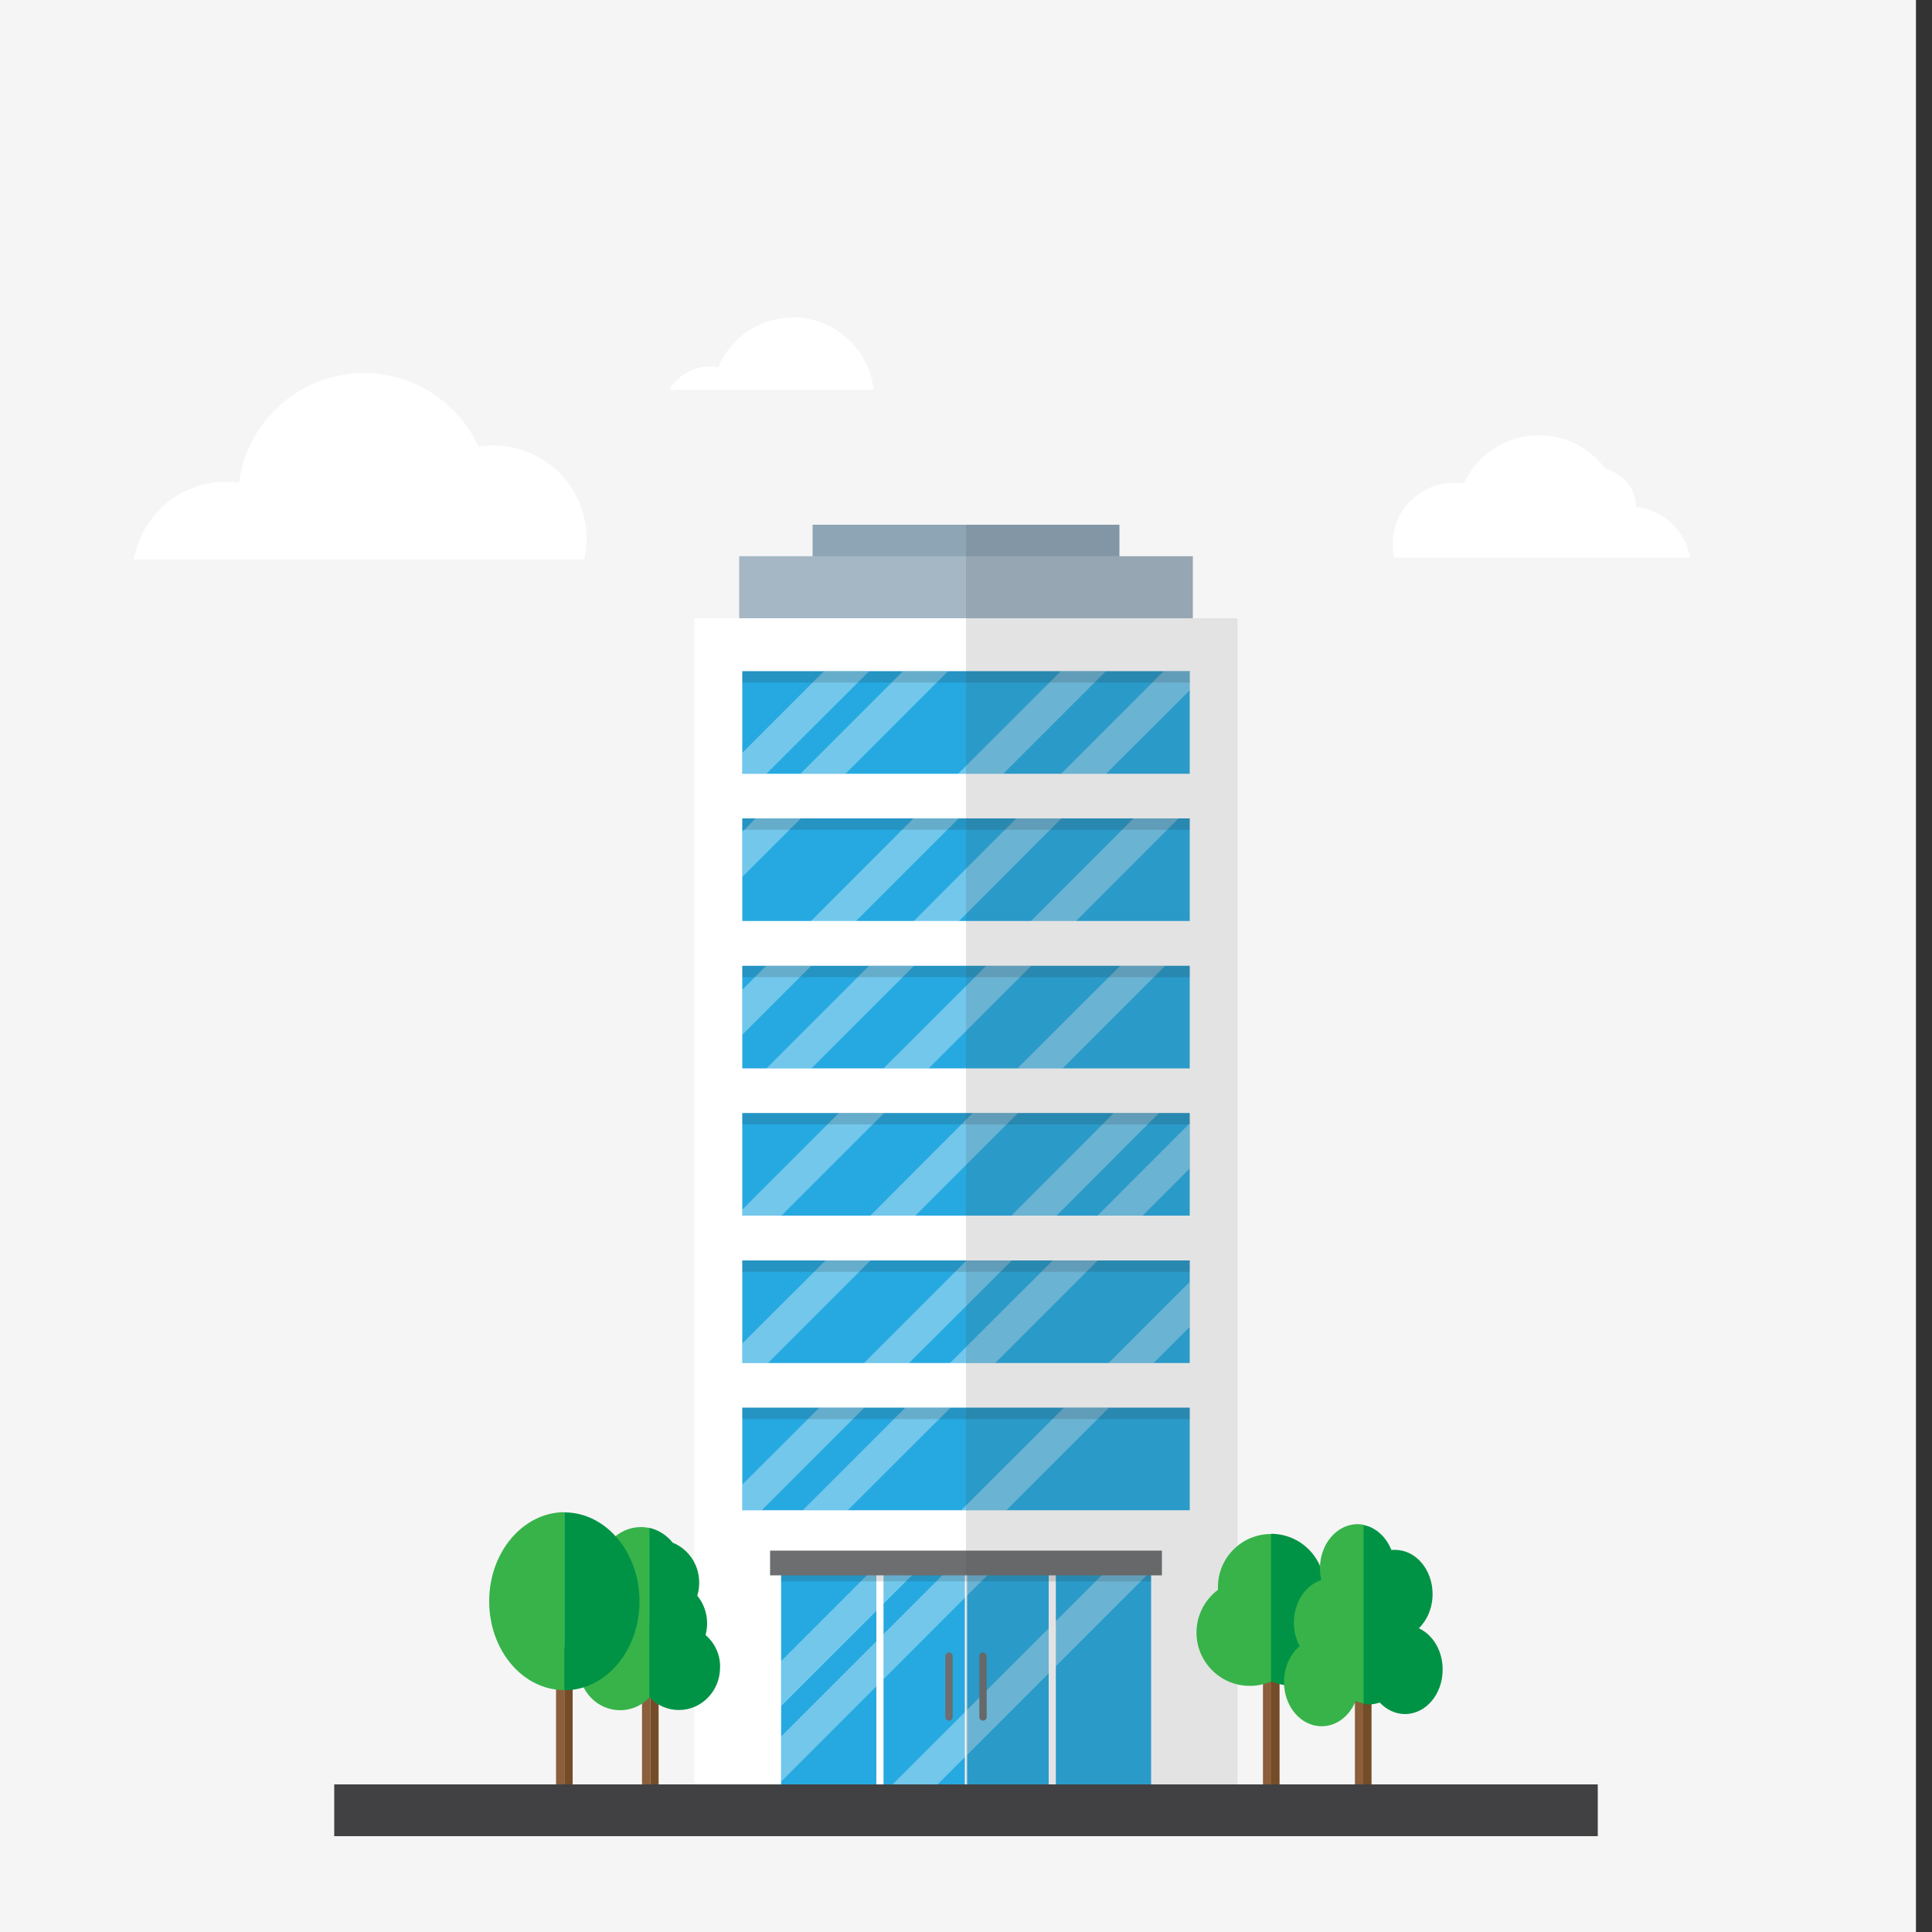 <?xml version="1.0" encoding="utf-8"?>
<!-- Generator: Adobe Illustrator 24.0.1, SVG Export Plug-In . SVG Version: 6.00 Build 0)  -->
<svg version="1.1" xmlns="http://www.w3.org/2000/svg" xmlns:xlink="http://www.w3.org/1999/xlink" x="0px" y="0px"
	 viewBox="0 0 1000 1000" style="enable-background:new 0 0 1000 1000;" xml:space="preserve">
<rect x="0" y="0" width="1000" height="1000" fill="#333333" stroke="none"/>
<style type="text/css">
	.st0{fill:#F5F5F5;}
	.st1{fill:#8EA5B6;}
	.st2{fill:#A5B7C5;}
	.st3{fill:#FFFFFF;}
	.st4{fill:#26A9E0;}
	.st5{fill:#F1F1F2;}
	.st6{opacity:0.35;}
	.st7{opacity:0.15;fill:#231F20;}
	.st8{fill:#6D6E70;}
	.st9{opacity:0.15;}
	.st10{fill:#414042;}
	.st11{fill:#8B5E3C;}
	.st12{fill:#754C28;}
	.st13{fill:#37B34A;}
	.st14{fill:#009345;}
</style>
<g id="Ebene_2">
</g>
<g id="Layer_1">
	<rect class="st0" width="991.7" height="1000"/>
	<g>
		<g>
			<g>
				<g>
					<rect x="420.6" y="271.6" class="st1" width="158.8" height="16.4"/>
					<polygon class="st2" points="579.4,287.9 420.6,287.9 382.6,287.9 382.6,320 617.4,320 617.4,287.9 					"/>
				</g>
				<rect x="359.4" y="320" class="st3" width="281.3" height="603.6"/>
			</g>
			<g>
				<rect x="404.3" y="809.8" class="st4" width="191.5" height="113.8"/>
				<g>
					<rect x="453.6" y="813.2" class="st3" width="3.7" height="110.4"/>
					<rect x="542.8" y="813.2" class="st3" width="3.7" height="110.4"/>
					<rect x="499.4" y="813.2" class="st5" width="1.2" height="110.4"/>
				</g>
				<g class="st6">
					<g>
						<polygon class="st3" points="477.6,809.8 404.3,883.1 404.3,859.8 454.3,809.8 						"/>
					</g>
					<g>
						<polygon class="st3" points="516.6,809.8 404.3,922.2 404.3,898.8 493.3,809.8 						"/>
					</g>
					<g>
						<polygon class="st3" points="595.7,809.8 595.7,813.2 485.3,923.6 462,923.6 575.8,809.8 						"/>
					</g>
				</g>
				<rect x="404.3" y="809.8" class="st7" width="191.5" height="8.7"/>
				<g>
					<path class="st8" d="M491.2,855.3c-1,0-1.9,0.8-1.9,1.9v31.5c0,1,0.8,1.9,1.9,1.9c1,0,1.9-0.8,1.9-1.9v-31.5
						C493.1,856.2,492.2,855.3,491.2,855.3z"/>
					<path class="st8" d="M508.8,855.3c-1,0-1.9,0.8-1.9,1.9v31.5c0,1,0.8,1.9,1.9,1.9c1,0,1.9-0.8,1.9-1.9v-31.5
						C510.7,856.2,509.8,855.3,508.8,855.3z"/>
				</g>
				<rect x="398.6" y="802.6" class="st8" width="202.8" height="12.8"/>
			</g>
			<g>
				<g>
					<rect x="384.2" y="499.9" class="st4" width="231.6" height="53.1"/>
					<g class="st6">
						<polygon class="st3" points="396.6,499.9 419.9,499.9 414,505.8 384.2,535.6 384.2,512.3 						"/>
						<polygon class="st3" points="449.8,499.9 473.1,499.9 467.2,505.8 420,553 396.7,553 						"/>
						<polygon class="st3" points="510.5,499.9 533.8,499.9 527.9,505.8 480.7,553 457.3,553 						"/>
						<polygon class="st3" points="603.1,499.9 597.2,505.8 550,553 526.6,553 573.9,505.8 579.8,499.9 						"/>
					</g>
					<rect x="384.2" y="499.9" class="st7" width="231.6" height="5.9"/>
				</g>
				<g>
					<rect x="384.2" y="576.1" class="st4" width="231.6" height="53.1"/>
					<g class="st6">
						<polygon class="st3" points="434.2,576.1 457.6,576.1 451.7,582 404.4,629.3 384.2,629.3 384.2,626.1 						"/>
						<polygon class="st3" points="503.5,576.1 526.9,576.1 521,582 473.7,629.3 450.4,629.3 497.6,582 						"/>
						<polygon class="st3" points="599.9,576.1 594,582 546.8,629.3 523.4,629.3 570.6,582 576.5,576.1 						"/>
						<polygon class="st3" points="615.8,581.4 615.8,604.8 591.3,629.3 568,629.3 615.2,582 						"/>
					</g>
					<rect x="384.2" y="576.1" class="st7" width="231.6" height="5.9"/>
				</g>
				<g>
					<rect x="384.2" y="652.4" class="st4" width="231.6" height="53.1"/>
					<g class="st6">
						<polygon class="st3" points="427.3,652.4 450.6,652.4 444.7,658.3 397.5,705.5 384.2,705.5 384.2,695.4 421.4,658.3 						"/>
						<polygon class="st3" points="500.3,652.4 523.7,652.4 517.8,658.3 470.5,705.5 447.2,705.5 494.4,658.3 						"/>
						<polygon class="st3" points="544.9,652.4 568.2,652.4 515.1,705.5 491.7,705.5 539,658.3 						"/>
						<polygon class="st3" points="615.8,663.5 615.8,686.8 597.1,705.5 573.8,705.5 						"/>
					</g>
					<rect x="384.2" y="652.4" class="st7" width="231.6" height="5.9"/>
				</g>
				<g>
					<rect x="384.2" y="728.6" class="st4" width="231.6" height="53.1"/>
					<g class="st6">
						<polygon class="st3" points="424.1,728.6 447.4,728.6 394.3,781.7 384.2,781.7 384.2,768.4 418.2,734.5 						"/>
						<polygon class="st3" points="468.6,728.6 492,728.6 438.8,781.7 415.5,781.7 462.7,734.5 						"/>
						<polygon class="st3" points="550.7,728.6 574,728.6 520.9,781.7 497.5,781.7 544.8,734.5 						"/>
					</g>
					<rect x="384.2" y="728.6" class="st7" width="231.6" height="5.9"/>
				</g>
				<g>
					<rect x="384.2" y="423.6" class="st4" width="231.6" height="53.1"/>
					<g class="st6">
						<polygon class="st3" points="391.1,423.6 414.5,423.6 408.6,429.5 384.2,453.9 384.2,430.6 						"/>
						<polygon class="st3" points="472.8,423.6 496.2,423.6 443,476.8 419.7,476.8 						"/>
						<polygon class="st3" points="526,423.6 549.4,423.6 496.3,476.8 472.9,476.8 						"/>
						<polygon class="st3" points="610,423.6 604.1,429.5 556.9,476.8 533.6,476.8 586.7,423.6 						"/>
					</g>
					<rect x="384.2" y="423.6" class="st7" width="231.6" height="5.9"/>
				</g>
				<g>
					<rect x="384.2" y="347.4" class="st4" width="231.6" height="53.1"/>
					<g class="st6">
						<g>
							<polygon class="st3" points="449.9,347.4 444,353.3 396.7,400.5 384.2,400.5 384.2,389.7 426.5,347.4 							"/>
						</g>
						<polygon class="st3" points="490.7,347.4 484.8,353.3 437.6,400.5 414.3,400.5 467.4,347.4 						"/>
						<polygon class="st3" points="572.4,347.4 566.5,353.3 519.3,400.5 495.9,400.5 543.2,353.3 549.1,347.4 						"/>
						<polygon class="st3" points="615.8,347.4 615.8,357.3 572.5,400.5 549.2,400.5 596.4,353.3 602.3,347.4 						"/>
					</g>
					<rect x="384.2" y="347.4" class="st7" width="231.6" height="5.9"/>
				</g>
			</g>
			<g class="st9">
				<polygon class="st10" points="640.6,320 617.4,320 617.4,287.9 579.4,287.9 579.4,271.6 500,271.6 500,923.6 640.6,923.6 				
					"/>
			</g>
		</g>
		<g>
			<g>
				<g>
					<g>
						<rect x="332.3" y="840.5" class="st11" width="4.3" height="91"/>
						<rect x="336.6" y="840.5" class="st12" width="4.3" height="91"/>
					</g>
					<g>
						<g>
							<path class="st13" d="M331.8,790.4c-11.8,0-21.3,9.9-21.3,22c0,3.7,0.9,7.1,2.4,10.1c-5.1,4-8.4,10.4-8.4,17.6
								c0,2.7,0.5,5.2,1.3,7.6c-3.8,4-6.1,9.4-6.1,15.5c0,12.2,9.5,22,21.3,22c6,0,11.5-2.6,15.3-6.7v-87.6
								C334.8,790.6,333.3,790.4,331.8,790.4z"/>
						</g>
						<g>
							<path class="st14" d="M365.2,846.3c0.5-1.9,0.8-4,0.8-6.1c0-5.4-1.9-10.4-5.1-14.3c0.7-2.1,1-4.4,1-6.8
								c0-9.4-5.7-17.4-13.7-20.6c-3-3.8-7.3-6.6-12.1-7.7v87.6c3.9,4.2,9.3,6.7,15.3,6.7c11.8,0,21.3-9.9,21.3-22
								C372.9,856.4,369.9,850.3,365.2,846.3z"/>
						</g>
					</g>
				</g>
				<g>
					<g>
						<rect x="287.8" y="852.6" class="st11" width="4.3" height="78.8"/>
						<rect x="292.1" y="852.6" class="st12" width="4.3" height="78.8"/>
					</g>
					<g>
						<g>
							<path class="st13" d="M253.2,828.8c0,25.4,17.4,46,38.9,46v-92.1C270.7,782.8,253.2,803.4,253.2,828.8z"/>
						</g>
						<g>
							<path class="st14" d="M292.1,782.8v92.1c21.5,0,38.9-20.6,38.9-46C331,803.4,313.6,782.8,292.1,782.8z"/>
						</g>
					</g>
				</g>
			</g>
			<g>
				<g>
					<g>
						<rect x="653.7" y="835.3" class="st11" width="4.3" height="91"/>
						<rect x="658" y="835.3" class="st12" width="4.3" height="91"/>
					</g>
					<g>
						<g>
							<g>
								<path class="st13" d="M630.4,821.5c0,0.5,0,0.9,0,1.4c-6.7,5-11.1,13.1-11.1,22.1c0,15.2,12.3,27.6,27.6,27.6
									c3.9,0,7.7-0.8,11.1-2.3v-76.3C642.8,793.9,630.4,806.2,630.4,821.5z"/>
							</g>
							<g>
								<path class="st14" d="M685.5,822.9c0-0.5,0-0.9,0-1.4c0-15.2-12.3-27.6-27.6-27.6v76.3l0,0c3.4,1.5,7.1,2.3,11.1,2.3
									c15.2,0,27.6-12.3,27.6-27.6C696.6,835.9,692.3,827.9,685.5,822.9z"/>
							</g>
						</g>
					</g>
				</g>
				<g>
					<g>
						<rect x="701.3" y="835.3" class="st11" width="4.3" height="91"/>
						<rect x="705.6" y="835.3" class="st12" width="4.3" height="91"/>
					</g>
					<g>
						<g>
							<g>
								<path class="st14" d="M734.4,842.8c4.3-4.2,7.1-10.6,7.1-17.7c0-12.7-8.7-22.9-19.5-22.9c-0.6,0-1.2,0-1.8,0.1
									c-2.7-6.8-8.2-11.9-14.7-13v92.6c1,0.2,1.9,0.3,2.9,0.3c2,0,3.9-0.3,5.7-1c3.5,3.7,8.1,6,13.1,6c10.8,0,19.5-10.3,19.5-22.9
									C746.8,854.5,741.7,846.2,734.4,842.8z"/>
							</g>
							<g>
								<path class="st13" d="M705.6,789.2c-1-0.2-1.9-0.3-2.9-0.3c-10.8,0-19.5,10.3-19.5,22.9c0,2.1,0.2,4.1,0.7,6
									c-8.2,2.7-14.2,11.6-14.2,22.1c0,4.5,1.1,8.6,3,12.1c-4.9,4.2-8.1,11-8.1,18.6c0,12.7,8.7,22.9,19.5,22.9
									c7.8,0,14.5-5.4,17.6-13.1c1.3,0.6,2.7,1,4.1,1.3V789.2z"/>
							</g>
						</g>
					</g>
				</g>
			</g>
		</g>
		<rect x="173" y="923.6" class="st10" width="654" height="26.8"/>
	</g>
	<g>
		<g>
			<path class="st3" d="M303.6,278.8c0-26.6-21.6-48.2-48.2-48.2c-2.6,0-5.2,0.2-7.7,0.6c-10.3-22.5-33-38.1-59.3-38.1
				c-33.2,0-60.5,24.7-64.7,56.8c-2.2-0.3-4.5-0.5-6.8-0.5c-23.9,0-43.7,17.4-47.6,40.2h233.1C303.2,286.1,303.6,282.5,303.6,278.8z
				"/>
		</g>
		<path class="st3" d="M846.8,262.4c-0.1-9.5-6.8-17.4-15.7-19.6c-7.8-10.6-20.4-17.5-34.5-17.5c-17.3,0-32.2,10.3-39,25
			c-1.6-0.3-3.3-0.4-5-0.4c-17.5,0-31.7,14.2-31.7,31.7c0,2.4,0.3,4.8,0.8,7h153C872.5,274.7,861,263.9,846.8,262.4z"/>
		<path class="st3" d="M410.5,164.3c-17.4,0-32.4,10.6-38.7,25.8c-1.4-0.2-2.8-0.4-4.3-0.4c-8.9,0-16.7,4.8-21,12h105.7
			C449.9,180.7,432.1,164.3,410.5,164.3z"/>
	</g>
</g>
</svg>
